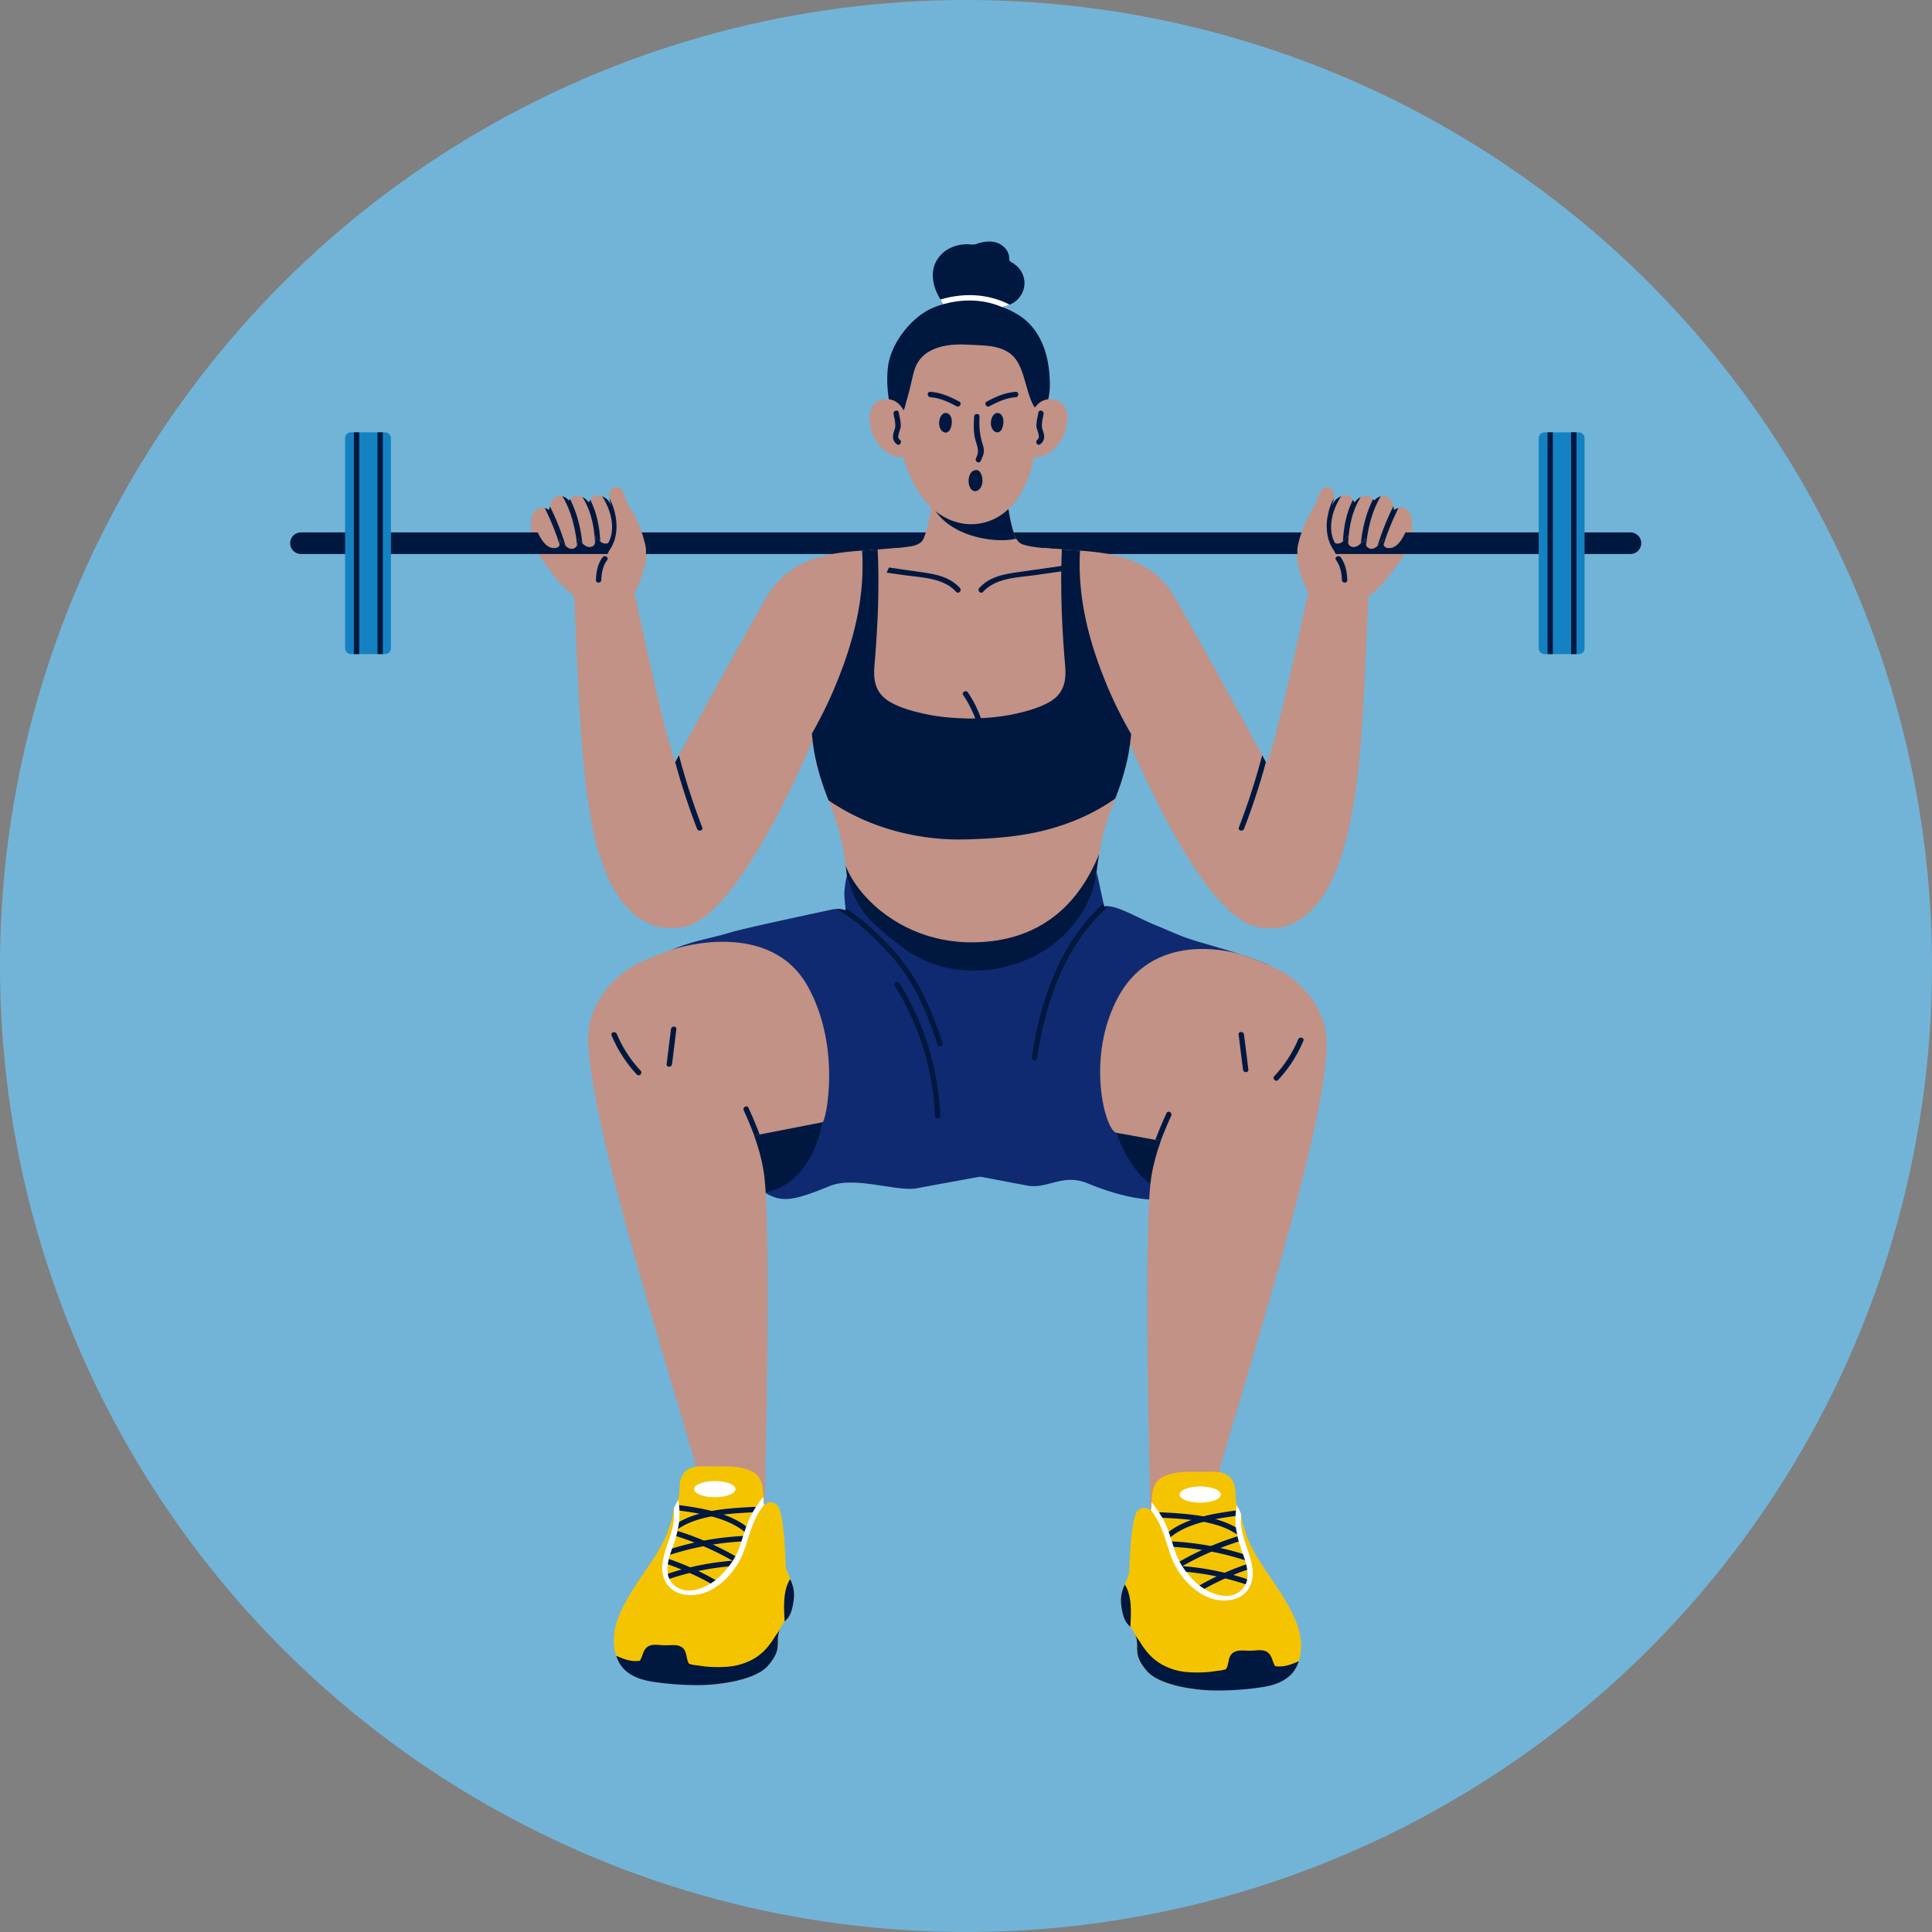 <svg xmlns="http://www.w3.org/2000/svg" width="139" height="139" fill="none"><rect width="100%" height="100%" fill="#808080" stroke="none"/><circle cx="69.5" cy="69.5" r="69.5" fill="#72B4D7"/><path fill="#C19285" d="M95.555 38.468a12.317 12.317 0 0 0 .05 1.172.689.689 0 0 1 .287-.166l.008-.004c.073-.027.159-.05.264-.062.12-.019.267-.024.439-.008.05 0 .1.008.156.016.078.011.156.02.232.032a7.473 7.473 0 0 0 1.874-.05 6.553 6.553 0 0 0 .661-.152c.589-.17 1.188-.404 1.77-.442a.211.211 0 0 0 .14-.073.17.17 0 0 0 .159-.183c-.027-.672.162-1.604-.504-1.957a.653.653 0 0 0-.478-.043c-.186.05-.318.148-.318.148s-.011-.116-.051-.267c-.062-.237-.183-.556-.415-.664a.724.724 0 0 0-.485-.059.947.947 0 0 0-.466.307.86.86 0 0 0-.086-.1c-.135-.143-.294-.245-.482-.256a.737.737 0 0 0-.407.097c-.175.09-.334.237-.466.404a1.302 1.302 0 0 0-.097-.194c-.187-.31-.454-.434-.85-.26a1.91 1.91 0 0 0-.288.168c-.186.129-.323.364-.42.655-.008.027-.019.051-.024.073-.167.548-.21 1.27-.205 1.871l.002-.003Z"/><path fill="#C19285" d="M93.317 40.192c.098.915.7 2.44 1.281 3.145.737.897 3.86-.423 3.86-.423s.885-.656 1.582-1.613c.622-.856 1.223-1.586 1.559-2.573 0 0-5.036.403-6.79.446-.863.02-1.603-.041-1.49 1.016l-.002.002Zm-49.065-1.724c0 .086 0 .17-.004.248-.008.536-.046.925-.046.925s-.086-.098-.288-.167l-.008-.004a1.074 1.074 0 0 0-.264-.062 1.784 1.784 0 0 0-.439-.008c-.05 0-.1.008-.156.016-.078.011-.155.02-.232.032a7.475 7.475 0 0 1-1.874-.05 6.34 6.34 0 0 1-.66-.151c-.59-.171-1.188-.405-1.77-.443a.211.211 0 0 1-.14-.073.17.17 0 0 1-.16-.183c.028-.672-.162-1.604.505-1.957a.651.651 0 0 1 .477-.043c.186.05.318.148.318.148s.011-.116.051-.267c.062-.237.183-.556.415-.664a.724.724 0 0 1 .485-.059c.179.047.338.16.466.307a.86.86 0 0 1 .086-.1c.136-.143.295-.245.482-.256a.737.737 0 0 1 .408.097c.175.09.334.237.466.404a1.3 1.3 0 0 1 .097-.194c.186-.31.453-.434.85-.26.088.04.185.098.287.168.186.129.323.364.42.655.008.027.02.051.024.073.167.548.21 1.27.205 1.871l-.001-.003Z"/><path fill="#C19285" d="M44.996 39.176c-1.753-.043-6.789-.446-6.789-.446.336.987.937 1.717 1.559 2.573a8.398 8.398 0 0 0 1.581 1.613s3.123 1.319 3.861.423c.58-.706 1.184-2.232 1.28-3.145.112-1.058-.626-.994-1.49-1.017l-.002-.001Z"/><path fill="#001840" d="M117.304 39.857H21.626a.777.777 0 0 1 0-1.553h95.678a.776.776 0 0 1 0 1.553Z"/><path fill="#1482C2" d="M28.127 31.52v15.13a.41.41 0 0 1-.41.41h-2.475a.415.415 0 0 1-.414-.413v-15.13a.41.41 0 0 1 .41-.41h2.476c.227 0 .413.186.413.413Z"/><path fill="#001840" d="M27.545 31.105h-.388v15.952h.388V31.105Zm-1.697 0h-.388v15.952h.388V31.105Z"/><path fill="#1482C2" d="M114.004 31.52v15.13a.41.41 0 0 1-.41.41h-2.475a.415.415 0 0 1-.414-.413v-15.13a.41.41 0 0 1 .41-.41h2.476c.227 0 .413.186.413.413Z"/><path fill="#001840" d="M113.422 31.105h-.388v15.952h.388V31.105Zm-1.697 0h-.388v15.952h.388V31.105Z"/><path fill="#C19285" d="M83.325 42.945a5.174 5.174 0 0 0-.197-.601c-.482-1.244-2.369-1.955-3.541-2.27-.991-.266-2.008-.423-3.028-.533-.948-.102-2.034-.08-2.942-.363-.175-.054-.207-.08-.363-.234a1.709 1.709 0 0 1-.14-.183c-.035-.046-.054-.08-.07-.108-.02-.032-.027-.046-.027-.046s-.197-.016-.31-.167a.698.698 0 0 1-.272-.121l-.035-.035.003.016a1.467 1.467 0 0 1-.178-.167c.054.245.14.477.256.69-.027.011-.054.024-.078.035-.967.42-1.828.73-2.888.89-.757.113-1.361.128-2.1-.17-.236-.098-.399-.195-.625-.24a2.57 2.57 0 0 0 .664-2.042c-.032-.256-.574-.07-.628.191a7.601 7.601 0 0 1-.105.447 5.256 5.256 0 0 1-.245.773c-.168.404-.606.55-1.006.61-.773.12-2.725.28-3.908.426-1.184.148-4.37 1.191-4.917 2.604-.745 1.925.093 2.283.528 4.2a82.1 82.1 0 0 0 1.008 3.986c.07.752.14 1.507.23 2.256.015.175.034.345.053.517.024.186.047.372.078.558 0 .008 0 .016.003.024.024.148.047.3.078.447.012.054.02.108.032.16.024.12.051.236.078.352.027.116.054.233.086.35a14.618 14.618 0 0 0 .315 1.084c.008.016.011.035.02.054.042.132.088.264.134.396a26.011 26.011 0 0 0 .404 1.062c.602 1.48.952 2.977 1.149 4.5.248 1.859.267 3.749.237 5.67-.003.264.407.264.412 0 .008-.531.011-1.064.011-1.595 1.18 2.345 3.87 3.614 6.413 3.916.183.02.364.035.55.046 1.207.51 2.582.59 3.987.272 1.991-.453 4.541-1.326 5.83-3.07 0 .143 0 .288.003.431.003.14.116.206.226.198.105.003.21-.063.205-.198v-.12c-.035-2.17.003-4.297.361-6.381a17.56 17.56 0 0 1 1.025-3.669l.132-.329c.12-.307.232-.61.337-.911l.035-.105c.059-.17.113-.342.162-.51.054-.17.1-.341.148-.512.043-.156.081-.31.121-.466l.011-.054c.038-.167.073-.334.108-.504a17.618 17.618 0 0 0 .097-.55c.027-.179.055-.362.074-.545a108.458 108.458 0 0 0 .283-2.773c.369-1.32.706-2.646 1.008-3.986l.13-.555c.387-1.27.896-1.785.578-3.043v-.005Z"/><path fill="#C19285" d="M96.492 61.548s-1.507 6.108-6.063 5.138c-3.31-.706-7.231-8.78-9.13-13.162a5.894 5.894 0 0 1-.104-.232c-.66-1.534-1.052-2.562-1.052-2.562l-3.676-8.197-.113-.253-1.28-2.857h-.004v-.003s.06.003.167.016c.06.003.132.008.218.019.1.003.218.016.353.024.082.008.17.016.264.019a38.831 38.831 0 0 0 .331.027c.039.003.078.003.116.008.265.019.55.038.855.062.086.008.175.011.264.019.024 0 .046.003.07.003 2.248.162 5.167.536 6.812 3.35 1.005 1.72 5.189 9.324 6.296 11.37.14.264.229.434.256.488.003.003.003.011.008.016a727.466 727.466 0 0 1 1.987 5.202l3.426 1.506-.001-.001Z"/><path fill="#001840" d="m78.716 67.834-.272.307a.187.187 0 0 1-.14-.186l-.003-.453c-1.286 1.758-3.85 2.636-5.85 3.094-1.404.318-2.779.237-3.986-.272a12.159 12.159 0 0 1-.55-.046c-2.543-.303-5.233-1.572-6.413-3.917 0 .531-.003 1.064-.011 1.596-.003.264-.415.264-.412 0 .032-1.922.011-3.812-.237-5.671.888 2.327 4.176 5.51 9.055 5.511 6.216.002 8.36-4.38 9.178-6.342-.356 2.084-.396 4.21-.36 6.38Zm-9.079-18.016c-.14-.205-.477-.011-.335.196 1.034 1.51 1.39 3.275 1.713 5.045.044.245.418.142.374-.103-.33-1.804-.702-3.602-1.753-5.138h.001Zm5.485-24.763c-.337-.95-.908-1.791-1.807-2.37-1.161-.748-2.64-1.06-4.007-1.003-.85.037-1.66.195-2.423.575-1.411.701-2.81 2.494-3.002 4.166-.122 1.064-.006 2.143.236 3.177.119.514.25 1.054.447 1.54.195.482.682.235 1.078.189.934-.107 1.742.657 2.64.96.76.258 1.589.179 2.355-.055.767-.235 1.488-.617 2.215-.97.69-.336 1.42-.668 1.936-1.259.555-.634.744-1.522.743-2.346-.002-.881-.12-1.785-.41-2.606v.002Z"/><path fill="#C19285" d="M75.616 40.985c-1.288-.097-2.064-1.017-2.53-2.22-.016-.036-.028-.074-.043-.114-.004-.003-.004-.008-.004-.008a9.322 9.322 0 0 1-.272-.916c-.202-.822-.299-1.7-.35-2.504a27.856 27.856 0 0 1-.05-1.832c0-.253-.389-.253-.389 0 0 .183.004.385.008.593a39.703 39.703 0 0 0-4.44.17c.003-.272.008-.531.008-.765 0-.253-.388-.253-.388 0s-.003.512-.008.803c-.016 0-.032.003-.046.003-.12.016-.24.024-.361.039a.744.744 0 0 0-.1.008c-.245.031-.248.42 0 .388.046-.003.089-.011.135-.011.12-.016.24-.024.361-.035a7.998 7.998 0 0 1-.024.466c-.008.175-.019.353-.035.536-.019.22-.038.447-.065.676-.046.404-.113.814-.197 1.218a7.598 7.598 0 0 1-.105.447c-.07.268-.151.529-.245.774-.477 1.28-1.297 2.25-2.69 2.294-.248.007-.248.396 0 .388.272-.008.52-.047.752-.113 1.324 1.773 3.893 1.474 5.85 1.361 1.191-.07 2.429-.108 3.601-.372.574-.132 1.52-.353 1.87-.911a.193.193 0 0 0 .074-.151c.008-.02.02-.036.027-.055.065-.22-.237-.323-.345-.159l.001.002Z"/><path fill="#001840" d="M69.064 42.306c-.829-.921-2.038-1.034-3.202-1.201-1.107-.16-2.213-.319-3.32-.476v.39l2.46.353c1.272.183 2.868.188 3.787 1.209.167.186.44-.09.275-.275Zm8.002-1.689-3.41.489c-1.164.167-2.373.28-3.202 1.2-.167.185.107.46.276.276.92-1.022 2.515-1.028 3.786-1.21l2.55-.365v-.39Zm-4.024-1.964-.003-.008a9.322 9.322 0 0 1-.272-.917c-.202-.822-.299-1.7-.35-2.504-.784-.096-1.611-.042-2.364-.007-.795.035-2.115-.1-2.803.307-.003 0-.003.003-.008.003a2.487 2.487 0 0 1-.054-.342.188.188 0 0 0-.065-.132c-.116-.097-.35-.07-.369.086-.008.015-.008.031-.008.046.011.116.024.229.046.337a3.139 3.139 0 0 0 .342.967c.482.87 1.359 1.529 2.43 1.925.784.291 1.843.501 2.837.442a4.37 4.37 0 0 0 .683-.094c.01 0 .019 0 .027-.003-.035-.046-.054-.08-.07-.108l.001.002Z"/><path fill="#C19285" d="M74.627 31.505a13.882 13.882 0 0 0-.18-4.122c-.22-1.124-.597-2.244-1.292-3.102-1.067-1.315-2.827-1.837-4.384-1.436-1.558.4-2.886 1.654-3.62 3.224-.734 1.57-.73 3.83-.437 5.567.455 2.677 1.849 5.553 4.526 6.025a3.825 3.825 0 0 0 2.969-.744c1.24-.948 1.915-2.584 2.235-4.212.078-.396.138-.797.18-1.2h.003Z"/><path fill="#001840" d="M74.838 25.704c-1.01-2.38-3.4-3.474-5.94-3.178-1.237.145-2.112.65-2.91 1.552-.904 1.02-1.39 2.503-1.85 3.788-.133-.064-.101.811-.042.991.267.837.825 1.456 1.093.09.192-.621.335-1.246.498-1.957.106-.47.25-.84.564-1.213.743-.873 2.181-1.053 3.276-.984 1.107.07 2.359-.02 3.242.716.96.798.987 2.67 1.644 3.77.228.097.457.092.643-.13.6-.715.073-2.764-.218-3.446v.001Z"/><path fill="#001840" d="M68.475 30.421a.907.907 0 0 0-.076-.464c-.082-.16-.242-.272-.408-.244-.22.04-.369.306-.41.559-.139.867.76 1.268.886.234l.008-.085Zm3.715-.008a.909.909 0 0 0-.077-.46c-.08-.158-.238-.268-.402-.24-.218.04-.366.303-.406.552-.137.856.751 1.254.875.233.003-.027.007-.056.008-.085h.002Zm-3.174-1.52c-.657-.353-1.329-.649-2.081-.701-.25-.018-.248.37 0 .388.68.048 1.291.33 1.885.648.22.117.417-.217.196-.336v.002Zm1.977 0c.657-.353 1.329-.649 2.081-.701.25-.018.248.37 0 .388-.68.048-1.292.33-1.885.648-.22.117-.417-.217-.196-.336v.002Zm-.351 5.362a1.13 1.13 0 0 0-.065-.174c-.048-.101-.118-.202-.223-.243a.35.35 0 0 0-.194-.011c-.38.08-.487.522-.472.856.014.34.254.833.673.593.162-.094.256-.275.297-.458.041-.185.035-.38-.016-.563Zm.075-2.225c-.229-.698-.281-1.317-.245-2.054.013-.25-.375-.25-.388 0-.024.452-.046.907.022 1.356.034.22.097.41.16.623.131.428.142.622-.048 1.02-.109.224.227.422.335.196.2-.416.312-.692.164-1.14Z"/><path fill="#C19285" d="M74.608 32.897c1.133-.137 1.855-1.215 2.076-2.01.196-.703.26-1.951-.905-2.144-1.172-.194-1.664 1.028-1.735 1.73a.115.115 0 0 0 .008.05c-.225.632-.86 2.546.558 2.375l-.002-.001Z"/><path fill="#001840" d="M74.979 30.803c-.067-.31.05-.71.103-1.02.042-.245-.332-.35-.374-.103-.055.329-.162.687-.14 1.021.018.243.33.748.072.93-.202.144-.008.481.196.336.222-.157.31-.378.283-.652-.018-.18-.104-.337-.14-.512Z"/><path fill="#C19285" d="M65.299 30.523a.133.133 0 0 0 .008-.05c-.072-.702-.563-1.924-1.736-1.73-1.164.193-1.1 1.443-.905 2.145.221.793.943 1.872 2.076 2.009 1.416.172.783-1.742.558-2.375l-.001.001Z"/><path fill="#001840" d="M64.393 30.803c.067-.31-.051-.71-.104-1.02-.041-.245.333-.35.374-.103.056.329.163.687.14 1.021-.017.243-.33.748-.071.93.202.144.008.481-.196.336-.223-.157-.31-.378-.283-.652.017-.18.103-.337.14-.512Zm9.304-10.609a1.642 1.642 0 0 0-.676-1.156 1.177 1.177 0 0 0-.194-.125c-.065-.035-.14-.07-.178-.132-.008-.01-.011-.023-.016-.035-.024-.058-.02-.128-.024-.194-.016-.482-.388-.9-.838-1.07-.365-.14-.766-.132-1.149-.035a1.86 1.86 0 0 0-.264.078c-.078.027-.16.062-.24.073-.043.003-.09.003-.132.003l-.148-.011a2.746 2.746 0 0 0-1.56.299 2.224 2.224 0 0 0-1.044 1.184c-.175.488-.148 1.035 0 1.533.097.33.253.647.426.943.011.024.024.043.035.062.038.066.094.186.159.28a.33.33 0 0 0 .097.105c.143.078.194-.035.337-.043.081-.003.144.073.202.132.226.237.571.319.898.315.326-.008.64-.093.962-.143.477-.073.96-.065 1.436-.124.097-.011.195-.027.288-.046.195-.035.385-.09.564-.167a1.679 1.679 0 0 0 1.061-1.724l-.002-.002Z"/><path fill="#001840" d="M70.621 17.445c-.19.17-.342.37-.43.54-.295.566-.106 1.188-.114 1.781-.01.73-1 .877-.946 1.677.019.253-.37.248-.388 0-.046-.676.38-.854.76-1.335.237-.299.162-.423.14-.83-.016-.315-.035-.663.027-.974.046-.232.156-.474.315-.703.043 0 .09 0 .132-.003.081-.011.162-.046.24-.073a1.92 1.92 0 0 1 .264-.078v-.002Zm2.399 1.59c-.633.143-1.183.683-1.396 1.28-.086.233-.462.133-.377-.104a2.597 2.597 0 0 1 1.385-1.467.115.115 0 0 0 .016.035c.038.062.113.097.178.132.066.035.132.073.194.124Z"/><path fill="#fff" d="M72.637 21.917a2.52 2.52 0 0 1-.563.167c-1.34-.566-2.806-.593-4.219-.194-.065-.094-.12-.213-.159-.28-.011-.019-.024-.038-.035-.062 1.666-.493 3.42-.43 4.976.37Z"/><path fill="#C19285" d="m64.59 39.42-1.397 3.113-3.676 8.197s-.392 1.03-1.052 2.562c-1.863 4.323-5.865 12.676-9.235 13.394-4.557.97-6.062-5.138-6.062-5.138l3.426-1.507s.839-2.228 1.987-5.202c.004-.003.004-.01.008-.016a29.7 29.7 0 0 1 .257-.488c1.105-2.046 5.29-9.65 6.296-11.37 1.66-2.84 4.626-3.194 6.882-3.353.089-.008.178-.01.264-.019.302-.024.59-.043.854-.062.846-.062 1.447-.113 1.447-.113v.002Z"/><path fill="#C19285" d="M45.837 43.48s1.262 6.105 2.232 9.656c.97 3.55 2.668 6.692 2.668 6.692L47.1 63.194l-3.93-1.525s-.873-2.38-1.308-8.215c-.34-4.545-.583-11.505-.583-11.505h4.173l.388 1.53h-.002Z"/><path fill="#102A71" d="M77.868 70.293c-.377.218-1.118.51-2.003.814-.15.051-.307.106-.466.156-1.832.614-4.079 1.25-5.057 1.464v.003c-.14.032-.256.051-.337.062-.024.003-.043.008-.059.008-.011.003-.02.003-.027.003-.218.016-.58.032-1.002.035-.62.003-1.37-.027-1.98-.156a2.952 2.952 0 0 1-.46-.124 1.498 1.498 0 0 1-.462-.245c-.765-.628-5.477-2.825-5.076-4.175.162-.556.062-1.445-.043-2.302a9.336 9.336 0 0 1-.043-.334c-.008-.051-.011-.1-.02-.148-.045-.388-.08-.75-.085-1.057 0-.509.167-1.237.167-1.237s.23.5.288.703c.062.197.124.388.205.57.124.316.272.602.442.866a6.602 6.602 0 0 0 .792 1.017c.634.668 1.383 1.234 2.166 1.851 1.428 1.127 3.14 1.688 4.87 1.758.136.011.268.011.405.011 3.23-.003 6.455-1.684 7.992-4.58l.024-.042a7.717 7.717 0 0 0 .78-2.3c.01-.05.018-.104.026-.158l.124.563.365 1.688.043.21.05.229.16.75c-.44.247-2.605 4.431-1.779 4.094v.003Z"/><path fill="#102A71" d="m79.699 66.448-.055-.249c.074-.038.098.032.055.249Z"/><path fill="#001840" d="M50.15 59.628a49.43 49.43 0 0 1-1.568-4.79c.003-.003.003-.01.008-.016.027-.054.116-.226.256-.488a49.885 49.885 0 0 0 1.677 5.194c.094.232-.283.334-.373.1Z"/><path fill="#C19285" d="M93.927 43.481s-1.262 6.106-2.232 9.656c-.97 3.55-2.668 6.693-2.668 6.693l3.638 3.366 3.72-1.289s1.085-2.617 1.52-8.453c.341-4.545.583-11.505.583-11.505h-4.173l-.388 1.53v.002Z"/><path fill="#001840" d="M89.506 59.628a49.403 49.403 0 0 0 1.569-4.79c-.003-.003-.003-.01-.008-.016a27.556 27.556 0 0 0-.256-.488 49.885 49.885 0 0 1-1.677 5.194c-.094.232.283.334.372.1Z"/><path fill="#C19285" d="M44.112 36.981c-.236-.46-.622-.734-1.09-.87a.343.343 0 0 1-.111.263c-.33.286-.689.21-.99-.073a.346.346 0 0 1-.116-.258 5.009 5.009 0 0 0-.674.114c-.124.032-.253.066-.372.1a6.21 6.21 0 0 0-1.057.454 7.46 7.46 0 0 0-.337.194 3.627 3.627 0 0 0-.625.505.172.172 0 0 0-.054.14c-.135-.028-.302.123-.221.29.288.564.676 1.674 1.49 1.588.175-.016.272-.108.307-.24a.83.83 0 0 0 0-.415c.108.135.26.345.435.504.147.135.314.23.485.205a.428.428 0 0 0 .337-.245c.073-.14.09-.329.073-.536.059.086.121.17.183.253.035.046.078.09.121.135.175.175.404.323.655.248a.355.355 0 0 0 .256-.259v-.003c.051-.175.02-.391.008-.558a1.8 1.8 0 0 0 .373.442c.156.124.329.186.512.129.68-.202.617-1.704.412-2.108v.002Z"/><path fill="#C19285" d="M46.418 39.178a8.676 8.676 0 0 0-.841-2.221c-.163-.299-.377-.571-.497-.89-.1-.28-.17-.616-.377-.838-.183-.202-.412-.28-.647-.097-.213.16-.232.459-.197.726.01.105.03.21.054.294.032.129.07.248.113.37.007.026.019.05.023.072.121.33.249.645.28 1.017.027.307-.01.579-.073.854-.043.178-.094.361-.148.55a3.27 3.27 0 0 1-.22.497s0 .003-.004.003c-.342.663-.905 1.65-.644 2.003.337.458 1.207.326 1.746.426 0 .003.055.07.063.078.05.032.128.035.182.038a.888.888 0 0 0 .513-.148c.377-.248.439-.757.555-1.156.148-.517.245-1.056.124-1.585l-.005.007Z"/><path fill="#001840" d="M40.262 38.776a.828.828 0 0 1 0 .415 17.507 17.507 0 0 0-.897-2.283c-.055-.12-.113-.24-.17-.361.185.05.318.148.318.148s.01-.116.05-.267c.046.097.094.19.14.288.396.827.726 1.684.995 2.566-.175-.16-.327-.37-.435-.505l-.001-.001Zm1.634.317c-.043-.046-.086-.089-.121-.135a6.01 6.01 0 0 1-.183-.253c.016.206 0 .396-.073.536-.097-1.02-.33-2.061-.76-2.98a5.782 5.782 0 0 0-.295-.556c.178.046.337.16.466.307a.86.86 0 0 1 .086-.1c.043.081.081.162.116.248.423.908.66 1.925.765 2.935l-.001-.002Zm.92-.573c.01.167.042.385-.009.558-.043-1.079-.24-2.11-.749-3.059-.05-.09-.1-.178-.156-.267.121.062.237.15.338.259.046.046.089.094.128.143a1.473 1.473 0 0 1 .097-.194c.012.02.02.038.032.059.447.912.641 1.909.69 2.941a1.797 1.797 0 0 1-.371-.442v.002Zm1.433.197c-.07.268-.179.524-.335.758a.029.029 0 0 1-.007.015.206.206 0 0 1-.024.027s0 .004-.003.004c-.09.097-.21.01-.238-.113a.244.244 0 0 1 .035-.198c.688-1.056.295-2.504-.36-3.509.089.038.185.097.287.167.187.13.323.364.42.656a3.836 3.836 0 0 1-.113-.37 1.894 1.894 0 0 1-.054-.294c.435.855.637 1.925.392 2.857Zm-.9 1.38c-.35.474-.45 1.053-.476 1.63-.01.25.377.25.388 0 .023-.515.11-1.01.422-1.434.148-.2-.188-.395-.336-.196h.002Z"/><path fill="#C19285" d="M95.694 36.981c.235-.46.622-.734 1.09-.87 0 .099.035.196.111.263.33.286.689.21.99-.073a.346.346 0 0 0 .116-.258c.224.024.448.059.674.114.124.032.253.066.372.1a6.312 6.312 0 0 1 1.394.648 3.6 3.6 0 0 1 .625.505.171.171 0 0 1 .054.14c.135-.028.302.123.221.29-.288.564-.676 1.674-1.49 1.588-.175-.016-.272-.108-.307-.24a.83.83 0 0 1 0-.415c-.108.135-.26.345-.435.504-.147.135-.315.23-.485.205a.428.428 0 0 1-.337-.245c-.073-.14-.09-.329-.073-.536a7.27 7.27 0 0 1-.183.253c-.035.046-.078.09-.121.135-.175.175-.404.323-.655.248a.355.355 0 0 1-.257-.259v-.003c-.05-.175-.019-.391-.008-.558a1.8 1.8 0 0 1-.372.442c-.156.124-.33.186-.512.129-.68-.202-.617-1.704-.412-2.108v.002Z"/><path fill="#C19285" d="M93.512 40.764c.116.399.178.908.555 1.156a.888.888 0 0 0 .512.148.435.435 0 0 0 .183-.038.787.787 0 0 0 .062-.078c.54-.1 1.41.032 1.747-.426.26-.354-.302-1.34-.644-2.003-.004 0-.004-.003-.004-.003a2.915 2.915 0 0 1-.221-.496c-.054-.192-.105-.373-.148-.551a2.691 2.691 0 0 1-.073-.854c.03-.373.16-.688.28-1.017.003-.024.016-.046.024-.073.043-.12.081-.24.113-.37.024-.085.043-.19.054-.293.035-.268.016-.567-.197-.726-.237-.183-.466-.105-.648.097-.205.221-.275.559-.377.839-.12.318-.334.59-.496.889a8.677 8.677 0 0 0-.841 2.22c-.121.529-.024 1.068.124 1.585l-.005-.006Z"/><path fill="#001840" d="M99.544 38.776a.83.83 0 0 0 0 .415c.245-.78.544-1.541.897-2.283.055-.12.113-.24.171-.361-.186.05-.318.148-.318.148s-.012-.116-.051-.267c-.047.097-.094.19-.14.288a18.237 18.237 0 0 0-.995 2.566c.175-.16.326-.37.435-.505l.001-.001Zm-1.634.317c.043-.046.086-.089.12-.135.063-.08.125-.167.184-.253-.016.206 0 .396.073.536.097-1.02.33-2.061.76-2.98.09-.192.186-.378.294-.556a.946.946 0 0 0-.466.307.86.86 0 0 0-.085-.1 2.697 2.697 0 0 0-.117.248c-.423.908-.66 1.925-.765 2.935l.002-.002Zm-.919-.573c-.01.167-.043.385.008.558.043-1.079.24-2.11.75-3.059.05-.09.1-.178.156-.267a1.23 1.23 0 0 0-.338.259 1.914 1.914 0 0 0-.129.143 1.527 1.527 0 0 0-.097-.194l-.031.059c-.448.912-.642 1.909-.69 2.941.134-.108.258-.264.371-.442v.002Zm-1.433.197c.07.268.178.524.334.758a.03.03 0 0 0 .008.015.13.13 0 0 0 .024.027s0 .004.003.004c.089.097.21.01.237-.113a.243.243 0 0 0-.035-.198c-.687-1.056-.294-2.504.361-3.509-.09.038-.186.097-.288.167-.186.13-.323.364-.42.656.043-.121.081-.24.113-.37.024-.085.043-.19.054-.294-.434.855-.636 1.925-.391 2.857Zm.899 1.38c.35.474.45 1.053.476 1.63.01.25-.378.25-.389 0-.022-.515-.11-1.01-.421-1.434-.148-.2.188-.395.335-.196h-.001Zm-16.944 8.901a2.75 2.75 0 0 1-.046-.12 28.158 28.158 0 0 1-.415-1.087c-.963-2.674-1.502-5.361-1.351-8.105 0-.024 0-.046.003-.07-.024 0-.046-.004-.07-.004-.089-.007-.178-.01-.264-.019-.302-.023-.59-.043-.854-.062-.038-.003-.078-.003-.116-.008-.043.92-.06 1.841-.046 2.756.01 1.87.12 3.741.28 5.623.078.908-.032 1.704-.69 2.29-.106.098-.23.187-.37.273a2.622 2.622 0 0 1-.302.162c-.606.31-1.289.51-1.94.663-1.168.284-2.36.389-3.56.404-1.194-.015-2.39-.12-3.558-.404-.555-.132-1.138-.294-1.669-.53-.003 0-.008-.004-.01-.004a5.467 5.467 0 0 1-.56-.291 2.505 2.505 0 0 1-.384-.288c-.648-.582-.753-1.374-.68-2.275.156-1.8.26-3.587.284-5.372.01-.986 0-1.979-.051-2.97v-.032c-.264.02-.55.038-.855.062-.085.008-.175.011-.264.02 0 .023.004.046.004.07.17 2.767-.373 5.468-1.343 8.166-.09.249-.183.494-.28.739-.016.042-.035.085-.05.128a30.27 30.27 0 0 1-1.945 4.068c.016.17.035.342.054.51v.007c.024.186.046.372.078.558 0 .008 0 .016.003.024.024.148.047.3.078.447.011.054.02.108.032.16.024.12.051.236.078.352.027.117.054.233.086.35a14.537 14.537 0 0 0 .315 1.084c.008.016.011.035.019.054a19.903 19.903 0 0 0 .458 1.253c2.876 1.987 6.47 2.915 9.949 2.811 1.874-.054 3.808-.19 5.628-.66 1.682-.43 3.3-1.105 4.744-2.068.1-.065.202-.135.302-.205.121-.307.232-.61.337-.912l.035-.105c.06-.17.113-.342.163-.509.054-.17.1-.342.148-.512.042-.156.08-.31.12-.466l.012-.054c.038-.167.073-.334.108-.504.003-.011.008-.024.008-.035a16.3 16.3 0 0 0 .089-.516c.016-.105.032-.21.046-.318.011-.073.019-.151.027-.226.02-.159.038-.318.054-.482A30.506 30.506 0 0 1 79.514 49h-.001Z"/><path fill="#102A71" d="M70.532 84.656s-2.965.532-4.557.835c-1.429.272-4.48-.9-6.273-.162-2.911 1.195-3.598 1.203-5.014.26-3.07-2.054-5.784-14.071-6.378-17.242 1.626-.703 2.566-.757 4.243-1.261 1.122-.337 6.394-1.448 7.308-1.65a1.2 1.2 0 0 1 .288-.035c.26-.016.496.035.703.1.42.144.696.37.696.37l.466.326 7.359 5.108.585.407.046 1.079.528 11.865Z"/><path fill="#001840" d="M59.346 79.596c-.029.236-.517 7.643-7.017 6.057-4.438-1.084-3.21-9.902-2.356-14.311a42.5 42.5 0 0 1 .68-2.965c.018-.074.03-.113.03-.113.017.01.066.05.14.116.715.625 8.187 5.043 8.187 5.043s.648 3.64.337 6.173h-.001Z"/><path fill="#C19285" d="M51.167 75.161c-.987-2.006.283-5.407-2.264-6.813-.097-.055-.218-.06-.332-.086-.89.29-1.765.612-2.589 1.016-1.99.979-3.627 3.034-3.657 5.315-.086 6.15 6.646 26.553 7.843 31.3.252 1.003.505 2.003.76 3.005 0 0 .568.907.647 1.178l3.03 1.283.383-2.061s.537-19.585.022-24.495c-.347-3.31-2.36-6.63-3.843-9.644v.002Z"/><path fill="#F5C400" d="M57.113 115.039c-.046.38-.116.8-.288 1.149-.09.186-.232.329-.37.482a1.625 1.625 0 0 0-.328.507c-.206.474-.152.8-.168 1.153-.01.385-.105.812-.71 1.515-.378.434-1.386 1.071-3.788 1.327-1.324.143-2.706-.124-4.022-.334-.916-.144-2.46-.354-2.935-1.297a2.566 2.566 0 0 1-.17-.415 3.708 3.708 0 0 1-.108-.45 3.99 3.99 0 0 1-.032-1.092c.032-.35.108-.687.226-1.013.536-1.51 1.49-2.76 2.356-4.064.127-.191.253-.385.372-.579.237-.377.458-.761.656-1.162.24-.493.407-1.016.55-1.544.054-.198.078-.408.12-.61.012-.051.025-.1.039-.151.065-.218.213-.377.28-.574a.232.232 0 0 0 .02-.062c.147-.606-.036-1.207.336-1.771.486-.725 1.507-.544 2.248-.55.916-.016 1.89-.051 2.728.372.58.291.726.847.777 1.437.01.121.015.245.023.364.004.062.004.124.009.186.003.113.007.221.015.329a.26.26 0 0 1 .035.032c.02.011.035.027.051.046.032.027.315-.431.847-.009.53.421.606 3.67.657 4.543.112.315.218.571.314.803l.082.195c.167.388.229.814.178 1.234v.003Z"/><path fill="#001840" d="M53.87 119.523a4.455 4.455 0 0 1-1.496.39 9.858 9.858 0 0 1-1.468 0 7.857 7.857 0 0 1-.614-.078c-.129-.019-.663-.059-.733-.163-.163-.248-.15-.688-.298-.937-.318-.517-.924-.345-1.432-.364-.504.003-1.102-.191-1.436.318-.16.241-.191.551-.361.796-.606.094-1.154-.116-1.696-.357.046.144.1.284.17.416.474.943 1.505 1.302 2.421 1.446 1.316.21 3.212.327 4.536.184 2.402-.256 3.412-.892 3.787-1.327.606-.703.699-1.129.711-1.514.016-.353-.038-.679.167-1.153-.086.197-.268.405-.385.591a6.057 6.057 0 0 1-.69.923 3.786 3.786 0 0 1-1.182.832l-.002-.003Zm-.154-9.306a.457.457 0 0 1 .12-.276c-1.327-1.123-3.433-1.458-5.167-1.677a1.47 1.47 0 0 1-.04.385c1.705.215 3.81.538 5.05 1.661.013.011.026.016.04.024-.001-.039-.006-.077-.003-.115v-.002Zm-.629 1.846a20.941 20.941 0 0 0-4.539-1.979c-.008.018-.008.037-.02.051-.07.091-.112.197-.168.296a20.51 20.51 0 0 1 4.544 1.973c.216.127.397-.217.183-.342v.001Zm-1.491 1.681a19.332 19.332 0 0 0-3.611-1.625.427.427 0 0 1-.11.371 19.2 19.2 0 0 1 3.554 1.605c.216.126.382-.226.167-.35v-.001Z"/><path fill="#001840" d="M54.267 108.413c-1.779.097-4.133.202-5.68 1.261a.383.383 0 0 1 .016.173l-.032.257c-.003.023-.014.039-.02.06a.171.171 0 0 0 .057-.029c1.464-1.15 3.925-1.24 5.714-1.339.25-.014.191-.398-.056-.383Zm-.707 2.089a20.881 20.881 0 0 0-5.566 1.023c0 .033.005.063-.005.1a1.73 1.73 0 0 1-.114.294.168.168 0 0 0 .134.008 20.556 20.556 0 0 1 5.56-1.035c.25-.011.241-.4-.009-.388v-.002Zm-.764 1.784c-.013-.001-.024-.006-.04-.004-1.58.119-3.121.421-4.626.916-.236.078-.148.456.09.377a19.012 19.012 0 0 1 4.504-.904.426.426 0 0 1 .072-.385Z"/><path fill="#fff" d="M52.913 107.137c0 .321-.666.582-1.487.582-.821 0-1.488-.261-1.488-.582 0-.321.667-.582 1.488-.582.82 0 1.487.261 1.487.582Z"/><path fill="#001840" d="M57.114 115.04c-.047.38-.117.8-.288 1.148-.09.187-.233.33-.37.482-.065-.959-.135-2.266.397-3.059l.08.194a2.4 2.4 0 0 1 .179 1.235h.002Z"/><path fill="#fff" d="M54.986 108.23a6.86 6.86 0 0 0-.501.773c-.505.908-.676 1.909-1.071 2.857-.558 1.332-1.898 2.725-3.396 2.884-1.499.159-2.542-.765-2.348-2.297.14-1.11.744-2.069.819-3.205.011-.21.008-.415-.011-.621.011-.051.024-.1.038-.151.065-.218.213-.377.28-.574.043.267.081.536.09.806.026.804-.133 1.564-.392 2.321-.307.885-.874 2.165-.051 2.97.962.944 2.569.179 3.334-.566.695-.679 1.168-1.343 1.48-2.27.237-.703.418-1.409.752-2.076.256-.501.563-.967.92-1.393.003.062.003.124.007.186.004.113.008.221.016.329a.2.2 0 0 1 .035.032l-.001-.005Z"/><path fill="#102A71" d="M78.275 68.312c.323.18.729.156 1.082.11.313-.04.864-.1 1.102-.34.226-.228-.016-.513-.141-.723-.177-.296.415-.573.054-.633-.355-.06-.525.146-.778-.309-.078-.14-.088-.308-.178-.445-.161-.244-.407-.35-.686-.261-.237.075-.135.45.103.374.088-.027.168.038.244.148a.17.17 0 0 0-.178.092c-.34.606-1.389 1.564-.624 1.988v-.001Z"/><path fill="#C19285" d="M58.117 70.967c-2.747-4.939-9.546-2.706-9.546-2.706s-1.114.386-1.542.559l.83 2.52 3.591 10.868 2.817-.517.385-.07s4.518-.878 4.526-.881c.26-.109 1.368-5.407-1.06-9.774v.001Z"/><path fill="#001840" d="m54.65 81.623-.385.07c-.23-.61-.482-1.208-.753-1.801-.105-.226.23-.423.334-.194.292.633.564 1.277.804 1.925Zm-8.56-4.592a8.973 8.973 0 0 1-1.713-2.639c-.095-.227-.47-.127-.374.103a9.465 9.465 0 0 0 1.814 2.811c.17.183.444-.092.275-.275h-.002Zm2.183-2.985-.311 2.516c-.03.247.358.245.388 0l.312-2.516c.03-.247-.358-.245-.389 0Z"/><path fill="#102A71" d="M91.15 69.374c-.593 3.17-2.88 14.356-5.946 16.41-1.418.944-4.044.547-6.955-.647-1.798-.738-2.903.434-4.335.162-1.079-.205-2.55-.482-3.38-.641l-.645-.121-.97-11.699-.108-1.32.563-.213 5.698-2.135 3.275-3.493s.295-.24.734-.38a1.95 1.95 0 0 1 .671-.09c.09.004.183.016.275.035.916.202 2.062.92 3.377 1.429 1.098.461 1.545.698 2.667 1.035 1.676.51 3.455.963 5.08 1.666l-.001.002Z"/><path fill="#001840" d="M79.842 79.576c-.003.237 1.22 8.049 7.72 6.463 4.438-1.083 3.21-9.901 2.356-14.31a43.762 43.762 0 0 0-.68-2.966l-.031-.113a2.424 2.424 0 0 0-.14.116c-.714.625-3.89 3.726-5.904 8.16-.717 1.576-3.299 1.038-3.321 2.65Z"/><path fill="#C19285" d="m80.322 81.497 2.803.513.385.07 2.817.517 3.59-10.869.831-2.52a44.267 44.267 0 0 0-1.541-.558c-1.149-.038-3.393.54-5.706 6.354-.637 1.611-3.157 4.882-3.179 6.493Z"/><path fill="#C19285" d="M86.61 75.55c.986-2.005-.283-5.406 2.263-6.814.097-.054.218-.06.333-.086.89.29 1.764.612 2.588 1.016 1.99.979 3.627 3.034 3.657 5.315.086 6.15-6.646 26.554-7.842 31.301l-.76 3.005s-.569.906-.648 1.177l-3.03 1.283-.382-2.061s-.538-19.584-.023-24.495c.347-3.309 2.361-6.629 3.844-9.643v.003Z"/><path fill="#F5C400" d="M80.662 115.431c.046.381.116.801.288 1.149.089.186.232.329.369.482a1.622 1.622 0 0 1 .33.508c.204.474.15.8.166 1.153.011.385.105.811.711 1.514.377.435 1.386 1.071 3.788 1.327 1.323.143 2.706-.124 4.021-.334.917-.143 2.461-.353 2.935-1.297.07-.132.124-.272.17-.415a3.727 3.727 0 0 0 .14-1.541 4.066 4.066 0 0 0-.225-1.014c-.536-1.509-1.49-2.76-2.356-4.064a16.29 16.29 0 0 1-.373-.579 12.71 12.71 0 0 1-.655-1.161c-.24-.494-.407-1.017-.55-1.545-.054-.197-.078-.407-.121-.609a2.416 2.416 0 0 0-.038-.151c-.066-.218-.213-.377-.28-.575a.265.265 0 0 1-.02-.062c-.147-.606.036-1.207-.337-1.77-.485-.726-1.506-.544-2.248-.551-.916-.016-1.89-.051-2.728.373-.579.291-.725.846-.776 1.436-.011.121-.016.245-.024.364-.003.062-.003.124-.008.186a7.372 7.372 0 0 1-.016.33.203.203 0 0 0-.035.032.195.195 0 0 0-.05.046c-.032.027-.316-.431-.847-.01-.53.422-.606 3.67-.657 4.543-.113.315-.218.572-.315.804-.027.065-.054.132-.081.194-.167.388-.23.814-.178 1.234v.003Z"/><path fill="#001840" d="M82.726 119.083a5.935 5.935 0 0 1-.69-.923c-.117-.185-.3-.393-.386-.592.206.474.151.8.167 1.153.012.385.105.812.712 1.515.377.434 1.385 1.07 3.787 1.327 1.324.143 3.22.025 4.535-.185.917-.143 1.948-.503 2.422-1.446.07-.132.124-.272.17-.415-.544.24-1.091.45-1.696.356-.17-.245-.202-.555-.361-.795-.334-.509-.932-.315-1.436-.318-.51.019-1.114-.152-1.432.364-.148.248-.134.689-.298.937-.07.105-.606.143-.733.162a7.753 7.753 0 0 1-.614.078 9.858 9.858 0 0 1-1.468 0 4.396 4.396 0 0 1-1.496-.39 3.766 3.766 0 0 1-1.182-.832l-.001.004Zm1.334-8.477a.456.456 0 0 0-.12-.277c1.327-1.123 3.433-1.457 5.167-1.677-.001.131.007.258.04.385-1.705.215-3.81.538-5.05 1.661-.013.011-.026.016-.04.024.001-.038.006-.077.003-.115v-.001Zm.63 1.845a20.94 20.94 0 0 1 4.539-1.979c.008.018.008.037.02.051.07.091.112.197.167.296a20.51 20.51 0 0 0-4.543 1.973c-.216.127-.398-.217-.183-.342v.001Zm1.49 1.681a19.33 19.33 0 0 1 3.611-1.624.425.425 0 0 0 .11.37 19.2 19.2 0 0 0-3.554 1.605c-.216.126-.381-.226-.167-.35v-.001Z"/><path fill="#001840" d="M83.51 108.802c1.778.098 4.132.203 5.678 1.262a.381.381 0 0 0-.015.173l.031.256c.004.024.015.04.021.061a.172.172 0 0 1-.057-.029c-1.464-1.15-3.925-1.241-5.714-1.338-.25-.014-.191-.397.055-.383v-.002Zm.706 2.09c1.902.089 3.757.43 5.566 1.023 0 .034-.005.064.005.1.027.104.07.199.114.295a.177.177 0 0 1-.133.008 20.518 20.518 0 0 0-5.56-1.036c-.25-.011-.242-.399.008-.388v-.002Zm.764 1.785c.013-.002.024-.007.04-.005 1.58.119 3.121.422 4.626.916.236.078.148.457-.09.377a18.961 18.961 0 0 0-4.504-.903.425.425 0 0 0-.072-.385Z"/><path fill="#fff" d="M86.353 108.11c.821 0 1.487-.261 1.487-.583 0-.321-.666-.582-1.487-.582-.822 0-1.488.261-1.488.582 0 .322.666.583 1.488.583Z"/><path fill="#001840" d="M80.662 115.43c.046.38.116.8.288 1.149.09.186.232.329.37.482.064-.96.134-2.267-.397-3.06-.027.066-.054.133-.081.195-.167.388-.23.814-.178 1.234h-.002Z"/><path fill="#fff" d="M82.79 108.618c.184.245.35.501.502.774.504.908.676 1.908 1.07 2.857.559 1.331 1.898 2.725 3.397 2.884 1.498.159 2.542-.766 2.348-2.297-.14-1.111-.745-2.07-.82-3.206a4.238 4.238 0 0 1 .012-.62 2.691 2.691 0 0 0-.039-.151c-.065-.218-.213-.377-.28-.575a6.281 6.281 0 0 0-.089.807c-.027.803.132 1.564.392 2.321.307.884.873 2.165.05 2.97-.962.943-2.569.178-3.334-.567-.695-.679-1.167-1.342-1.48-2.27-.236-.703-.418-1.409-.752-2.076a7.451 7.451 0 0 0-.92-1.393c-.002.062-.002.124-.007.186a7.327 7.327 0 0 1-.016.329.2.2 0 0 0-.035.032l.002-.005Z"/><path fill="#C19285" d="M89.205 68.65s-5.96-1.943-8.708 2.997c-2.429 4.367-.99 9.704-.177 9.853 2.417.442 6.558-3.74 6.64-4.176.083-.435 2.245-8.672 2.245-8.672v-.002Z"/><path fill="#001840" d="m83.125 82.01.385.07c.23-.61.482-1.208.752-1.802.105-.225-.229-.423-.334-.194a27.595 27.595 0 0 0-.803 1.925Zm8.56-4.589a8.973 8.973 0 0 0 1.714-2.639c.095-.227.47-.127.373.104a9.469 9.469 0 0 1-1.813 2.81c-.17.184-.444-.092-.275-.275h.001Zm-2.182-2.987.312 2.517c.03.247-.358.245-.388 0l-.312-2.517c-.03-.246.358-.245.388 0Zm-22.053.709a34.177 34.177 0 0 0-.973-2.585c-.62-1.424-1.39-2.755-2.504-3.947-.924-.989-1.93-2.021-3.078-2.776a9.35 9.35 0 0 0-.745-.434c.26-.016.497.035.703.1-.007-.05-.01-.1-.019-.148a9.94 9.94 0 0 1 1.18.842c.715.58 1.378 1.242 2.011 1.903 1.32 1.382 2.205 2.914 2.915 4.584.323.757.61 1.545.884 2.356.082.24-.294.342-.372.105h-.001Z"/><path fill="#001840" d="M64.71 70.722c-.132-.212-.468-.017-.336.196a19.248 19.248 0 0 1 2.889 9.366c.011.248.4.25.388 0a19.67 19.67 0 0 0-2.941-9.562Zm15.04-5.514c-.09.078-.178.156-.264.24-1.666 1.542-2.825 3.518-3.62 5.659-.607 1.63-1.006 3.358-1.26 5.065-.037.245-.411.14-.376-.105.245-1.618.614-3.253 1.167-4.806.796-2.25 1.973-4.331 3.68-5.965.1-.097.205-.194.315-.288l.043.21c.1-.016.205-.02.315-.011v.001Z"/></svg>